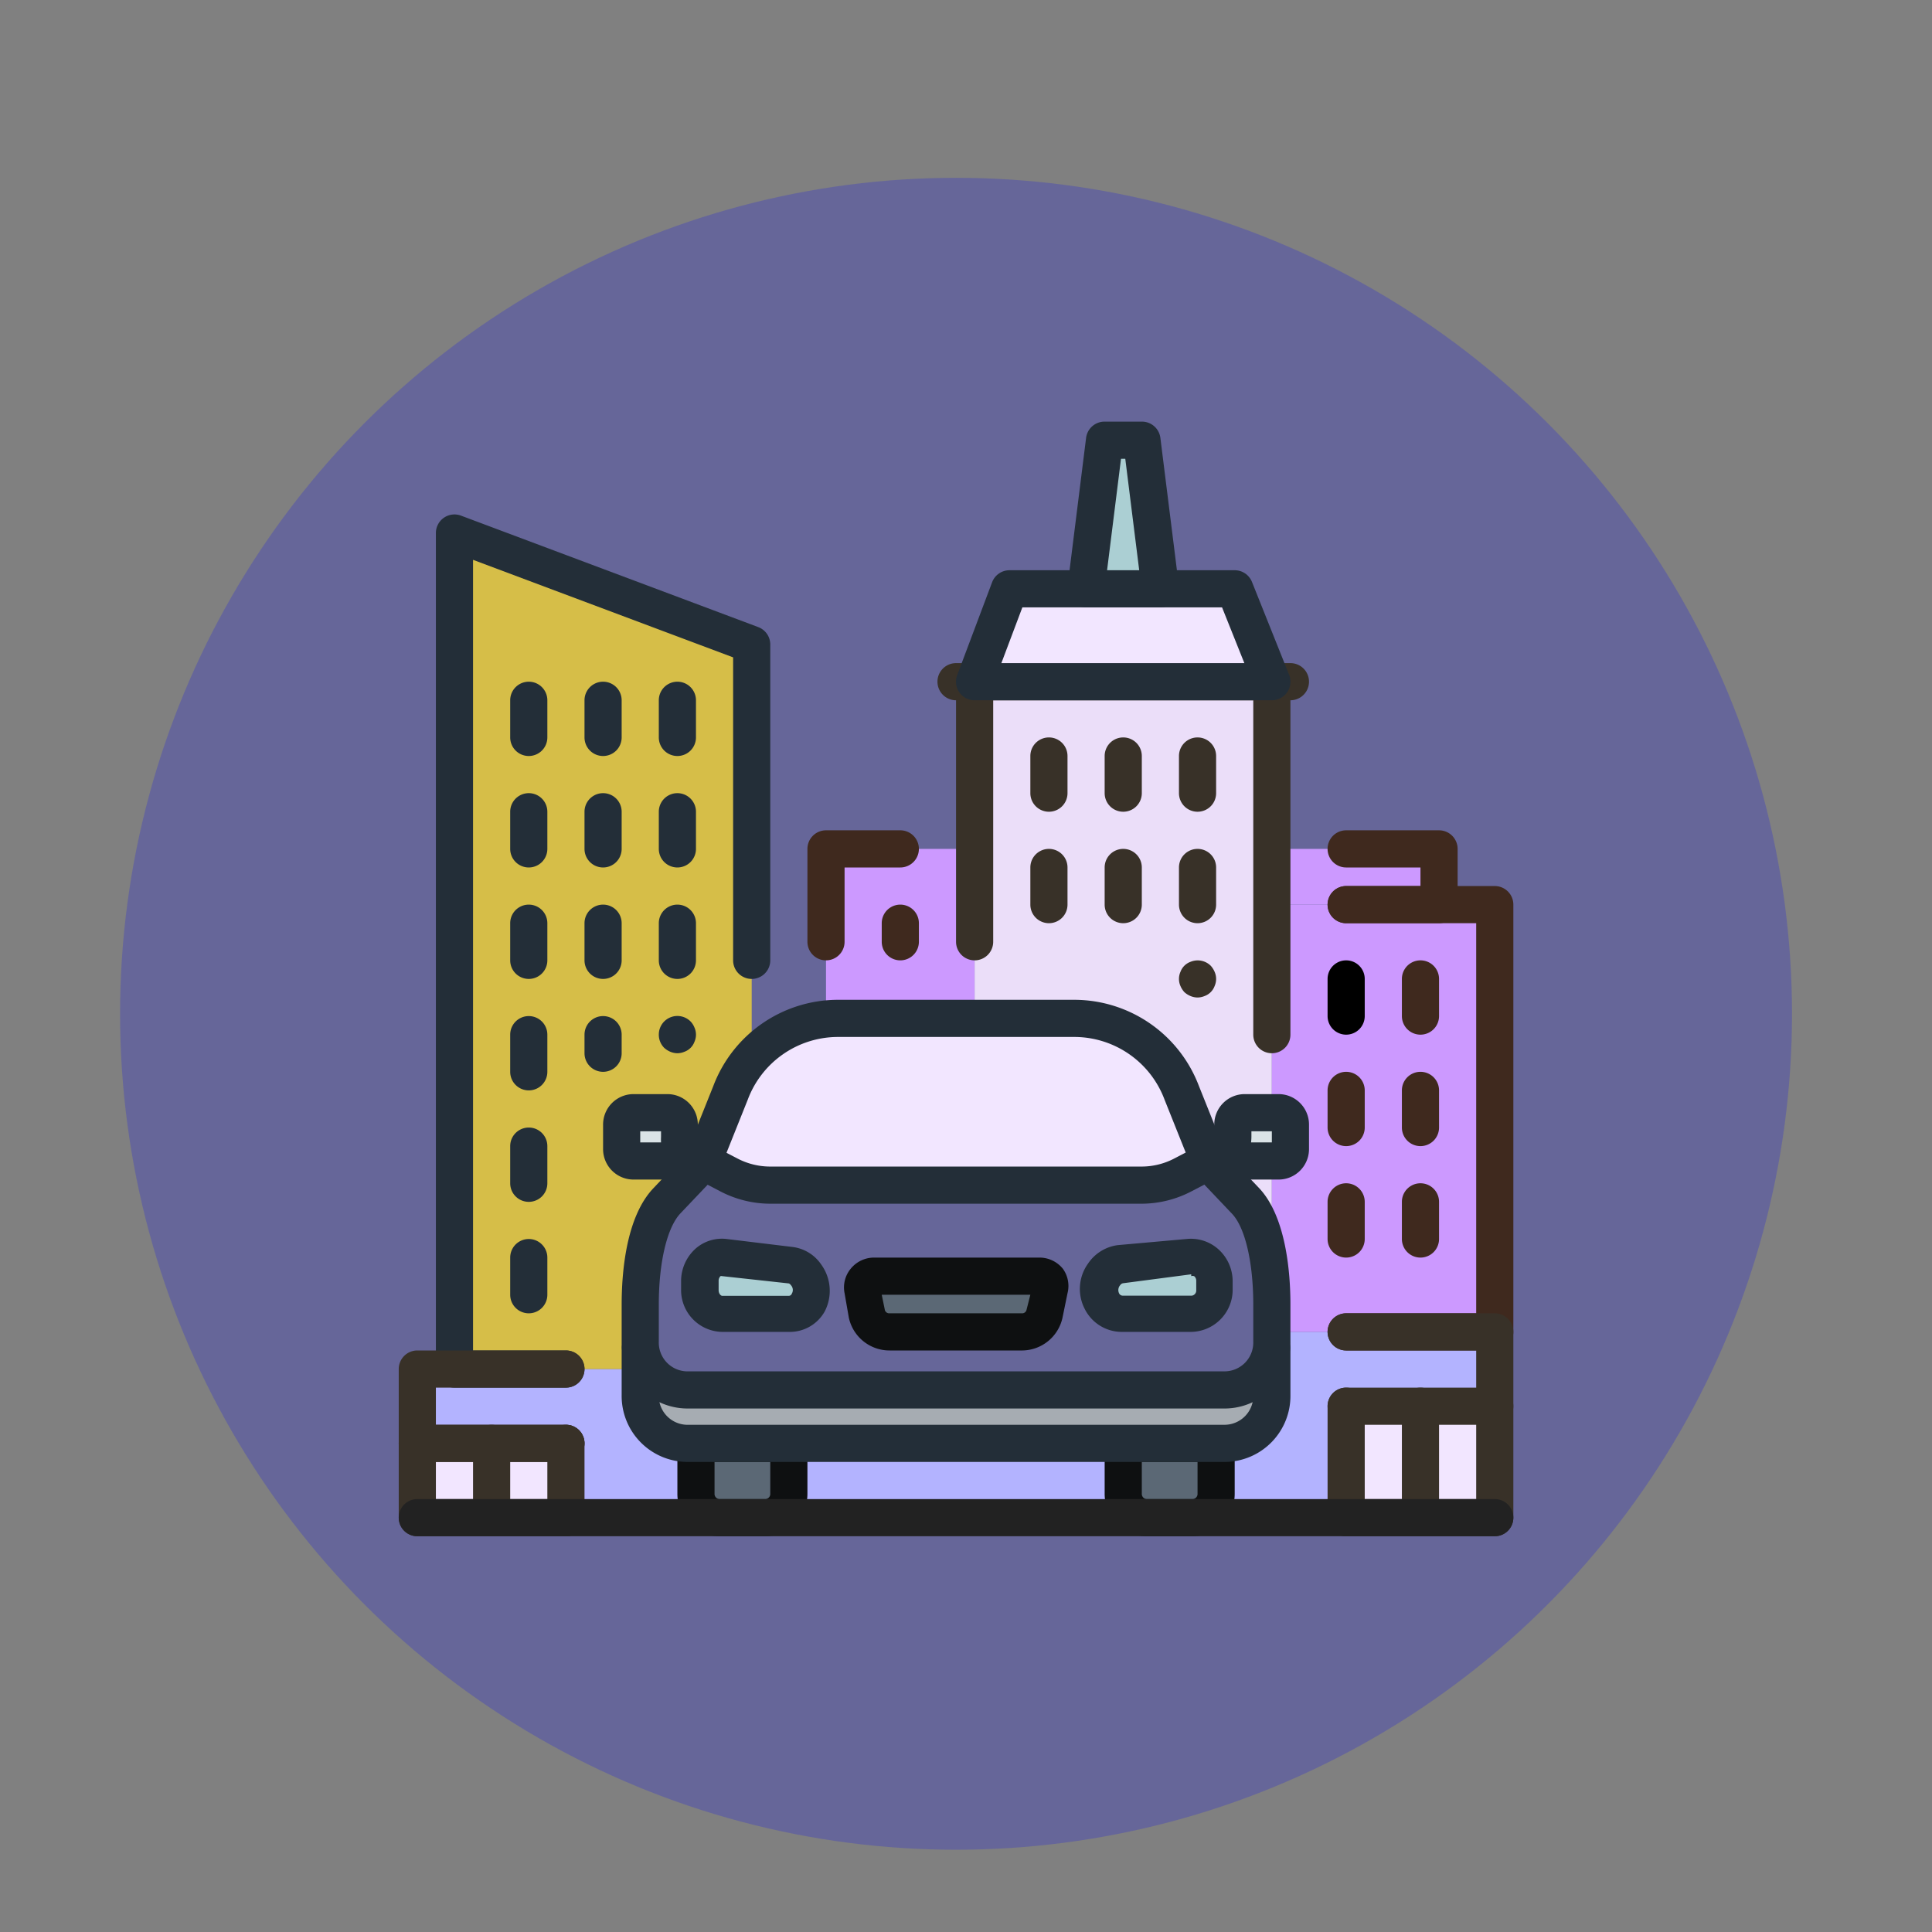<svg width="104" height="104" xmlns="http://www.w3.org/2000/svg">

 <rect width="100%" height="100%" fill="#808080" stroke="none"/>

 <title/>
 <g>
  <title>background</title>
  <rect fill="none" id="canvas_background" height="106" width="106" y="-1" x="-1"/>
 </g>
 <g>
  <title>Layer 1</title>
  <circle fill="#666699" id="svg_1" r="45" cy="54.572" cx="51.464" class="cls-1"/>
  <rect fill="#cc99ff" id="svg_2" y="45.696" x="44.464" width="8" height="28" class="cls-2"/>
  <rect fill="#b3b3ff" id="svg_3" y="73.696" x="22.464" width="58" height="8" class="cls-3"/>
  <rect fill="#f2e6ff" id="svg_4" y="77.696" x="22.464" width="8" height="4" class="cls-4"/>
  <rect fill="#b3b3ff" id="svg_5" y="71.696" x="62.464" width="18" height="10" class="cls-3"/>
  <rect fill="#f2e6ff" id="svg_6" y="75.696" x="72.464" width="8" height="6" class="cls-4"/>
  <rect fill="#ebdef9" id="svg_7" y="36.696" x="52.464" width="16" height="37" class="cls-5"/>
  <rect fill="#cc99ff" id="svg_8" y="48.696" x="68.464" width="12" height="23" class="cls-2"/>
  <rect fill="#cc99ff" id="svg_9" y="45.696" x="68.464" width="9" height="3" class="cls-2"/>
  <path fill="#383128" id="svg_10" d="m68.464,56.696a1,1 0 0 1 -1,-1l0,-18l-15,0a1,1 0 0 1 0,-2l16,0a1,1 0 0 1 1,1l0,19a1,1 0 0 1 -1,1z" class="cls-6"/>
  <path fill="#383128" id="svg_11" d="m52.464,51.696a1,1 0 0 1 -1,-1l0,-14a1,1 0 0 1 2,0l0,14a1,1 0 0 1 -1,1z" class="cls-6"/>
  <path fill="#383128" id="svg_12" d="m80.464,76.696l-8,0a1,1 0 0 1 0,-2l8,0a1,1 0 0 1 0,2z" class="cls-6"/>
  <path fill="#383128" id="svg_13" d="m60.464,43.696a1,1 0 0 1 -1,-1l0,-2a1,1 0 0 1 2,0l0,2a1,1 0 0 1 -1,1z" class="cls-6"/>
  <path fill="#383128" id="svg_14" d="m56.464,43.696a1,1 0 0 1 -1,-1l0,-2a1,1 0 0 1 2,0l0,2a1,1 0 0 1 -1,1z" class="cls-6"/>
  <path fill="#383128" id="svg_15" d="m69.464,37.696l-18,0a1,1 0 0 1 0,-2l18,0a1,1 0 0 1 0,2z" class="cls-6"/>
  <path fill="#383128" id="svg_16" d="m64.464,43.696a1,1 0 0 1 -1,-1l0,-2a1,1 0 0 1 2,0l0,2a1,1 0 0 1 -1,1z" class="cls-6"/>
  <path fill="#383128" id="svg_17" d="m60.464,49.696a1,1 0 0 1 -1,-1l0,-2a1,1 0 0 1 2,0l0,2a1,1 0 0 1 -1,1z" class="cls-6"/>
  <path fill="#383128" id="svg_18" d="m56.464,49.696a1,1 0 0 1 -1,-1l0,-2a1,1 0 0 1 2,0l0,2a1,1 0 0 1 -1,1z" class="cls-6"/>
  <path fill="#3f291e" id="svg_19" d="m48.464,51.696a1,1 0 0 1 -1,-1l0,-1a1,1 0 0 1 2,0l0,1a1,1 0 0 1 -1,1z" class="cls-7"/>
  <path fill="#383128" id="svg_20" d="m64.464,49.696a1,1 0 0 1 -1,-1l0,-2a1,1 0 0 1 2,0l0,2a1,1 0 0 1 -1,1z" class="cls-6"/>
  <path fill="#383128" id="svg_21" d="m64.464,53.696a1,1 0 0 1 -0.38,-0.08a1.15,1.15 0 0 1 -0.33,-0.21a1.16,1.16 0 0 1 -0.21,-0.33a0.94,0.94 0 0 1 0,-0.76a0.9,0.9 0 0 1 0.54,-0.54a1,1 0 0 1 1.09,0.21a1.15,1.15 0 0 1 0.21,0.33a0.94,0.94 0 0 1 0,0.76a0.9,0.9 0 0 1 -0.54,0.54a1,1 0 0 1 -0.38,0.08z" class="cls-6"/>
  <polygon fill="#d6be48" id="svg_22" points="40.464,73.696 40.464,34.696 24.464,28.696 24.464,73.696 40.464,73.696 " class="cls-8"/>
  <path fill="#232e38" id="svg_23" d="m30.464,74.696l-6,0a1,1 0 0 1 -1,-1l0,-45a1,1 0 0 1 1.35,-0.94l16,6a1,1 0 0 1 0.65,0.94l0,17a1,1 0 0 1 -2,0l0,-16.31l-14,-5.25l0,42.56l5,0a1,1 0 0 1 0,2z" class="cls-9"/>
  <path fill="#232e38" id="svg_24" d="m32.464,40.696a1,1 0 0 1 -1,-1l0,-2a1,1 0 0 1 2,0l0,2a1,1 0 0 1 -1,1z" class="cls-9"/>
  <path fill="#232e38" id="svg_25" d="m28.464,40.696a1,1 0 0 1 -1,-1l0,-2a1,1 0 0 1 2,0l0,2a1,1 0 0 1 -1,1z" class="cls-9"/>
  <path fill="#232e38" id="svg_26" d="m36.464,40.696a1,1 0 0 1 -1,-1l0,-2a1,1 0 0 1 2,0l0,2a1,1 0 0 1 -1,1z" class="cls-9"/>
  <path fill="#232e38" id="svg_27" d="m32.464,46.696a1,1 0 0 1 -1,-1l0,-2a1,1 0 0 1 2,0l0,2a1,1 0 0 1 -1,1z" class="cls-9"/>
  <path fill="#232e38" id="svg_28" d="m28.464,46.696a1,1 0 0 1 -1,-1l0,-2a1,1 0 0 1 2,0l0,2a1,1 0 0 1 -1,1z" class="cls-9"/>
  <path fill="#232e38" id="svg_29" d="m36.464,46.696a1,1 0 0 1 -1,-1l0,-2a1,1 0 0 1 2,0l0,2a1,1 0 0 1 -1,1z" class="cls-9"/>
  <path fill="#232e38" id="svg_30" d="m32.464,52.696a1,1 0 0 1 -1,-1l0,-2a1,1 0 0 1 2,0l0,2a1,1 0 0 1 -1,1z" class="cls-9"/>
  <path fill="#232e38" id="svg_31" d="m28.464,52.696a1,1 0 0 1 -1,-1l0,-2a1,1 0 0 1 2,0l0,2a1,1 0 0 1 -1,1z" class="cls-9"/>
  <path fill="#232e38" id="svg_32" d="m36.464,52.696a1,1 0 0 1 -1,-1l0,-2a1,1 0 0 1 2,0l0,2a1,1 0 0 1 -1,1z" class="cls-9"/>
  <path fill="#232e38" id="svg_33" d="m36.464,56.696a1,1 0 0 1 -0.38,-0.08a1.15,1.15 0 0 1 -0.33,-0.21a1,1 0 0 1 -0.29,-0.71a1,1 0 0 1 1.71,-0.71a1,1 0 0 1 0.21,0.33a0.94,0.94 0 0 1 0,0.76a0.9,0.9 0 0 1 -0.54,0.54a1,1 0 0 1 -0.38,0.08z" class="cls-9"/>
  <path fill="#232e38" id="svg_34" d="m32.464,57.696a1,1 0 0 1 -1,-1l0,-1a1,1 0 0 1 2,0l0,1a1,1 0 0 1 -1,1z" class="cls-9"/>
  <path fill="#232e38" id="svg_35" d="m28.464,58.696a1,1 0 0 1 -1,-1l0,-2a1,1 0 0 1 2,0l0,2a1,1 0 0 1 -1,1z" class="cls-9"/>
  <path fill="#232e38" id="svg_36" d="m28.464,64.696a1,1 0 0 1 -1,-1l0,-2a1,1 0 0 1 2,0l0,2a1,1 0 0 1 -1,1z" class="cls-9"/>
  <path fill="#232e38" id="svg_37" d="m28.464,70.696a1,1 0 0 1 -1,-1l0,-2a1,1 0 0 1 2,0l0,2a1,1 0 0 1 -1,1z" class="cls-9"/>
  <path fill="#3f291e" id="svg_38" d="m80.464,72.696l-8,0a1,1 0 0 1 0,-2l7,0l0,-21l-7,0a1,1 0 0 1 0,-2l8,0a1,1 0 0 1 1,1l0,23a1,1 0 0 1 -1,1z" class="cls-7"/>
  <path fill="#383128" id="svg_39" d="m80.464,82.696l-8,0a1,1 0 0 1 0,-2l7,0l0,-8l-7,0a1,1 0 0 1 0,-2l8,0a1,1 0 0 1 1,1l0,10a1,1 0 0 1 -1,1z" class="cls-6"/>
  <path fill="#383128" id="svg_40" d="m72.464,82.696a1,1 0 0 1 -1,-1l0,-6a1,1 0 0 1 2,0l0,6a1,1 0 0 1 -1,1z" class="cls-6"/>
  <path fill="#383128" id="svg_41" d="m76.464,82.696a1,1 0 0 1 -1,-1l0,-6a1,1 0 0 1 2,0l0,6a1,1 0 0 1 -1,1z" class="cls-6"/>
  <path fill="#383128" id="svg_42" d="m30.464,82.696l-8,0a1,1 0 0 1 -1,-1l0,-4a1,1 0 0 1 1,-1l8,0a1,1 0 0 1 0,2l-7,0l0,2l7,0a1,1 0 0 1 0,2z" class="cls-6"/>
  <path fill="#383128" id="svg_43" d="m30.464,82.696a1,1 0 0 1 -1,-1l0,-4a1,1 0 0 1 2,0l0,4a1,1 0 0 1 -1,1z" class="cls-6"/>
  <path fill="#383128" id="svg_44" d="m26.464,82.696a1,1 0 0 1 -1,-1l0,-4a1,1 0 0 1 2,0l0,4a1,1 0 0 1 -1,1z" class="cls-6"/>
  <path fill="#383128" id="svg_45" d="m30.464,78.696l-8,0a1,1 0 0 1 -1,-1l0,-4a1,1 0 0 1 1,-1l8,0a1,1 0 0 1 0,2l-7,0l0,2l7,0a1,1 0 0 1 0,2z" class="cls-6"/>
  <polygon fill="#f2e6ff" id="svg_46" points="54.344,31.696 52.464,36.696 68.464,36.696 66.464,31.696 54.344,31.696 " class="cls-8"/>
  <path fill="#232e38" id="svg_47" d="m68.464,37.696l-16,0a1,1 0 0 1 -0.94,-1.35l1.88,-5a1,1 0 0 1 0.94,-0.65l12.12,0a1,1 0 0 1 0.93,0.63l2,5a1,1 0 0 1 -0.93,1.37zm-14.56,-2l13.08,0l-1.2,-3l-10.75,0l-1.13,3z" class="cls-9"/>
  <polygon fill="#abcfd3" id="svg_48" points="59.464,23.696 58.464,31.696 62.464,31.696 61.464,23.696 59.464,23.696 " class="cls-8"/>
  <path fill="#232e38" id="svg_49" d="m62.464,32.696l-4,0a1,1 0 0 1 -1,-1.12l1,-8a1,1 0 0 1 1,-0.88l2,0a1,1 0 0 1 1,0.88l1,8a1,1 0 0 1 -1,1.12zm-2.87,-2l1.73,0l-0.75,-6l-0.23,0l-0.75,6z" class="cls-9"/>
  <path fill="#3f291e" id="svg_50" d="m44.464,51.696a1,1 0 0 1 -1,-1l0,-5a1,1 0 0 1 1,-1l4,0a1,1 0 0 1 0,2l-3,0l0,4a1,1 0 0 1 -1,1z" class="cls-7"/>
  <path fill="#3f291e" id="svg_51" d="m76.464,55.696a1,1 0 0 1 -1,-1l0,-2a1,1 0 0 1 2,0l0,2a1,1 0 0 1 -1,1z" class="cls-7"/>
  <path fill="#3f291e" id="svg_52" d="m76.464,61.696a1,1 0 0 1 -1,-1l0,-2a1,1 0 0 1 2,0l0,2a1,1 0 0 1 -1,1z" class="cls-7"/>
  <path fill="#3f291e" id="svg_53" d="m76.464,67.696a1,1 0 0 1 -1,-1l0,-2a1,1 0 0 1 2,0l0,2a1,1 0 0 1 -1,1z" class="cls-7"/>
  <path fill="#000000" id="svg_54" d="m72.464,55.696a1,1 0 0 1 -1,-1l0,-2a1,1 0 0 1 2,0l0,2a1,1 0 0 1 -1,1z" class="cls-7"/>
  <path fill="#3f291e" id="svg_55" d="m72.464,61.696a1,1 0 0 1 -1,-1l0,-2a1,1 0 0 1 2,0l0,2a1,1 0 0 1 -1,1z" class="cls-7"/>
  <path fill="#3f291e" id="svg_56" d="m72.464,67.696a1,1 0 0 1 -1,-1l0,-2a1,1 0 0 1 2,0l0,2a1,1 0 0 1 -1,1z" class="cls-7"/>
  <path fill="#3f291e" id="svg_57" d="m77.464,49.696l-5,0a1,1 0 0 1 0,-2l4,0l0,-1l-4,0a1,1 0 0 1 0,-2l5,0a1,1 0 0 1 1,1l0,3a1,1 0 0 1 -1,1z" class="cls-7"/>
  <path fill="#5b6875" id="svg_58" d="m37.464,77.696l0,2.7a1.28,1.28 0 0 0 1.25,1.3l2.5,0a1.28,1.28 0 0 0 1.25,-1.3l0,-2.7l-5,0z" class="cls-10"/>
  <path fill="#0e1011" id="svg_59" d="m41.214,82.696l-2.5,0a2.28,2.28 0 0 1 -2.25,-2.3l0,-2.7a1,1 0 0 1 1,-1l5,0a1,1 0 0 1 1,1l0,2.7a2.28,2.28 0 0 1 -2.25,2.3zm-2.75,-4l0,1.7a0.28,0.28 0 0 0 0.25,0.3l2.5,0a0.28,0.28 0 0 0 0.25,-0.3l0,-1.7l-3,0z" class="cls-11"/>
  <path fill="#5b6875" id="svg_60" d="m60.464,77.696l0,2.7a1.28,1.28 0 0 0 1.25,1.3l2.5,0a1.28,1.28 0 0 0 1.25,-1.3l0,-2.7l-5,0z" class="cls-10"/>
  <path fill="#0e1011" id="svg_61" d="m64.214,82.696l-2.5,0a2.28,2.28 0 0 1 -2.25,-2.3l0,-2.7a1,1 0 0 1 1,-1l5,0a1,1 0 0 1 1,1l0,2.7a2.28,2.28 0 0 1 -2.25,2.3zm-2.75,-4l0,1.7a0.28,0.28 0 0 0 0.25,0.3l2.5,0a0.28,0.28 0 0 0 0.25,-0.3l0,-1.7l-3,0z" class="cls-11"/>
  <path fill="#a6acb2" id="svg_62" d="m34.464,72.596l0,2.5a2.54,2.54 0 0 0 2.48,2.6l29,0a2.54,2.54 0 0 0 2.52,-2.6l0,-2.5" class="cls-12"/>
  <path fill="#232e38" id="svg_63" d="m65.974,78.696l-29,0a3.55,3.55 0 0 1 -3.51,-3.6l0,-2.5a1,1 0 1 1 2,0l0,2.5a1.55,1.55 0 0 0 1.48,1.6l29,0a1.55,1.55 0 0 0 1.52,-1.6l0,-2.5a1,1 0 0 1 2,0l0,2.5a3.55,3.55 0 0 1 -3.49,3.6z" class="cls-9"/>
  <path fill="#666699" id="svg_64" d="m37.804,62.496l-1.9,2c-1.17,1.2 -1.44,3.87 -1.44,5.59l0,2a2.55,2.55 0 0 0 2.48,2.61l29,0a2.55,2.55 0 0 0 2.52,-2.59l0,-2c0,-1.72 -0.26,-4.37 -1.43,-5.59l-1.9,-2l-1.53,-3.82a6.21,6.21 0 0 0 -5.73,-4l-12.82,0a6.21,6.21 0 0 0 -5.73,4l-1.52,3.8z" class="cls-13"/>
  <path fill="#222222" id="svg_65" d="m80.464,82.696l-58,0a1,1 0 0 1 0,-2l58,0a1,1 0 0 1 0,2z" class="cls-14"/>
  <path fill="#f2e6ff" id="svg_66" d="m63.48,58.696l1.52,3.8l-1.44,0.75a4.8,4.8 0 0 1 -2.22,0.55l-20,0a4.8,4.8 0 0 1 -2.22,-0.55l-1.44,-0.75l1.52,-3.8a6.21,6.21 0 0 1 5.73,-4l12.82,0a6.21,6.21 0 0 1 5.73,4z" class="cls-15"/>
  <path fill="#232e38" id="svg_67" d="m65.974,75.82l-29,0a3.55,3.55 0 0 1 -3.51,-3.59l0,-2c0,-1.68 0.22,-4.72 1.72,-6.28l1.76,-1.86l1.45,-3.62a7.18,7.18 0 0 1 6.66,-4.65l12.82,0a7.18,7.18 0 0 1 6.66,4.63l1.45,3.62l1.77,1.86c1.48,1.54 1.71,4.6 1.71,6.28l0,2a3.55,3.55 0 0 1 -3.49,3.61zm-20.92,-20a5.19,5.19 0 0 0 -4.8,3.37l-1.52,3.8a1,1 0 0 1 -0.2,0.32l-1.9,2c-0.72,0.75 -1.17,2.63 -1.17,4.9l0,2a1.55,1.55 0 0 0 1.48,1.61l29,0a1.55,1.55 0 0 0 1.52,-1.59l0,-2c0,-2.28 -0.44,-4.16 -1.15,-4.9l-1.9,-2a1,1 0 0 1 -0.2,-0.32l-1.52,-3.8a5.19,5.19 0 0 0 -4.82,-3.39l-12.82,0zm5.57,6.8l0,0z" class="cls-9"/>
  <path fill="#232e38" id="svg_68" d="m61.464,64.796l-20,0a5.82,5.82 0 0 1 -2.68,-0.66l-1.44,-0.75a1,1 0 1 1 0.92,-1.77l1.44,0.75a3.81,3.81 0 0 0 1.76,0.43l20,0a3.8,3.8 0 0 0 1.76,-0.44l1.44,-0.75a1,1 0 1 1 0.92,1.77l-1.44,0.75a5.81,5.81 0 0 1 -2.68,0.67z" class="cls-9"/>
  <path fill="#abcfd3" id="svg_69" d="m42.464,70.696l-3.6,0a1.25,1.25 0 0 1 -1.2,-1.3l0,-0.5a1.24,1.24 0 0 1 1.34,-1.2l3.55,0.43a1.18,1.18 0 0 1 0.83,0.51l0.08,0.06a1.31,1.31 0 0 1 -1,2z" class="cls-8"/>
  <path fill="#232e38" id="svg_70" d="m42.464,71.696l-3.6,0a2.25,2.25 0 0 1 -2.2,-2.3l0,-0.5a2.35,2.35 0 0 1 0.8,-1.7a2.15,2.15 0 0 1 1.66,-0.5l3.55,0.43a2.19,2.19 0 0 1 1.53,0.94a2.41,2.41 0 0 1 0.19,2.53a2.15,2.15 0 0 1 -1.93,1.1zm-3.59,-3a0.14,0.14 0 0 0 -0.09,0a0.34,0.34 0 0 0 -0.1,0.26l0,0.5c0,0.17 0.11,0.3 0.2,0.3l3.58,0a0.18,0.18 0 0 0 0.16,-0.12a0.38,0.38 0 0 0 0,-0.39c-0.08,-0.12 -0.13,-0.15 -0.17,-0.16l-3.57,-0.39l-0.01,0z" class="cls-9"/>
  <path fill="#abcfd3" id="svg_71" d="m60.394,70.696l3.72,0a1.27,1.27 0 0 0 1.24,-1.3l0,-0.5a1.26,1.26 0 0 0 -1.37,-1.2l-3.67,0.43a1.23,1.23 0 0 0 -0.86,0.51l-0.05,0.07a1.31,1.31 0 0 0 0.99,1.99z" class="cls-8"/>
  <path fill="#232e38" id="svg_72" d="m64.124,71.696l-3.73,0a2.23,2.23 0 0 1 -2,-1.23a2.34,2.34 0 0 1 0.17,-2.44a2.29,2.29 0 0 1 1.6,-1l3.7,-0.33a2.22,2.22 0 0 1 1.72,0.55a2.32,2.32 0 0 1 0.77,1.74l0,0.5a2.27,2.27 0 0 1 -2.23,2.21zm0,-3.1l0,0l-3.66,0.48a0.23,0.23 0 0 0 -0.16,0.1a0.4,0.4 0 0 0 -0.07,0.43a0.22,0.22 0 0 0 0.2,0.14l3.72,0a0.28,0.28 0 0 0 0.24,-0.3l0,-0.5a0.32,0.32 0 0 0 -0.1,-0.24a0.2,0.2 0 0 0 -0.17,-0.01l0,-0.1z" class="cls-9"/>
  <path fill="#dae3e6" id="svg_73" d="m36.564,61.196l0,-0.65a0.64,0.64 0 0 0 -0.62,-0.65l-1.86,0a0.64,0.64 0 0 0 -0.62,0.65l0,1.3a0.64,0.64 0 0 0 0.62,0.65l3.72,0a1.27,1.27 0 0 1 -1.24,-1.3z" class="cls-13"/>
  <path fill="#232e38" id="svg_74" d="m37.804,63.496l-3.72,0a1.64,1.64 0 0 1 -1.62,-1.65l0,-1.3a1.64,1.64 0 0 1 1.62,-1.65l1.86,0a1.64,1.64 0 0 1 1.62,1.65l0,0.65a0.28,0.28 0 0 0 0.24,0.3a1,1 0 0 1 0,2zm-3.34,-2l1.12,0a2.52,2.52 0 0 1 0,-0.3l0,-0.3l-1.12,0l0,0.6z" class="cls-9"/>
  <path fill="#dae3e6" id="svg_75" d="m66.364,61.196l0,-0.65a0.64,0.64 0 0 1 0.62,-0.65l1.86,0a0.64,0.64 0 0 1 0.62,0.65l0,1.3a0.64,0.64 0 0 1 -0.62,0.65l-3.72,0a1.27,1.27 0 0 0 1.24,-1.3z" class="cls-13"/>
  <path fill="#232e38" id="svg_76" d="m68.844,63.496l-3.72,0a1,1 0 0 1 0,-2a0.28,0.28 0 0 0 0.24,-0.3l0,-0.65a1.64,1.64 0 0 1 1.62,-1.65l1.86,0a1.64,1.64 0 0 1 1.62,1.65l0,1.3a1.64,1.64 0 0 1 -1.62,1.65zm-1.5,-2l1.12,0l0,-0.6l-1.1,0l0,0.3a2.52,2.52 0 0 1 -0.02,0.3z" class="cls-9"/>
  <path fill="#5b6875" id="svg_77" d="m55.034,71.696l-7.14,0a1.23,1.23 0 0 1 -1.22,-1l-0.27,-1.32a0.61,0.61 0 0 1 0.61,-0.72l8.9,0a0.61,0.61 0 0 1 0.61,0.72l-0.27,1.32a1.23,1.23 0 0 1 -1.22,1z" class="cls-10"/>
  <path fill="#0e1011" id="svg_78" d="m55.034,72.696l-7.14,0a2.24,2.24 0 0 1 -2.2,-1.76l-0.23,-1.32a1.58,1.58 0 0 1 0.33,-1.32a1.62,1.62 0 0 1 1.26,-0.6l8.9,0a1.62,1.62 0 0 1 1.26,0.6a1.58,1.58 0 0 1 0.25,1.32l-0.27,1.32a2.24,2.24 0 0 1 -2.16,1.76zm-7.57,-3l0.17,0.83a0.24,0.24 0 0 0 0.24,0.17l7.14,0a0.24,0.24 0 0 0 0.24,-0.17l0.21,-0.83l-8,0z" class="cls-11"/>
 </g>
</svg>
